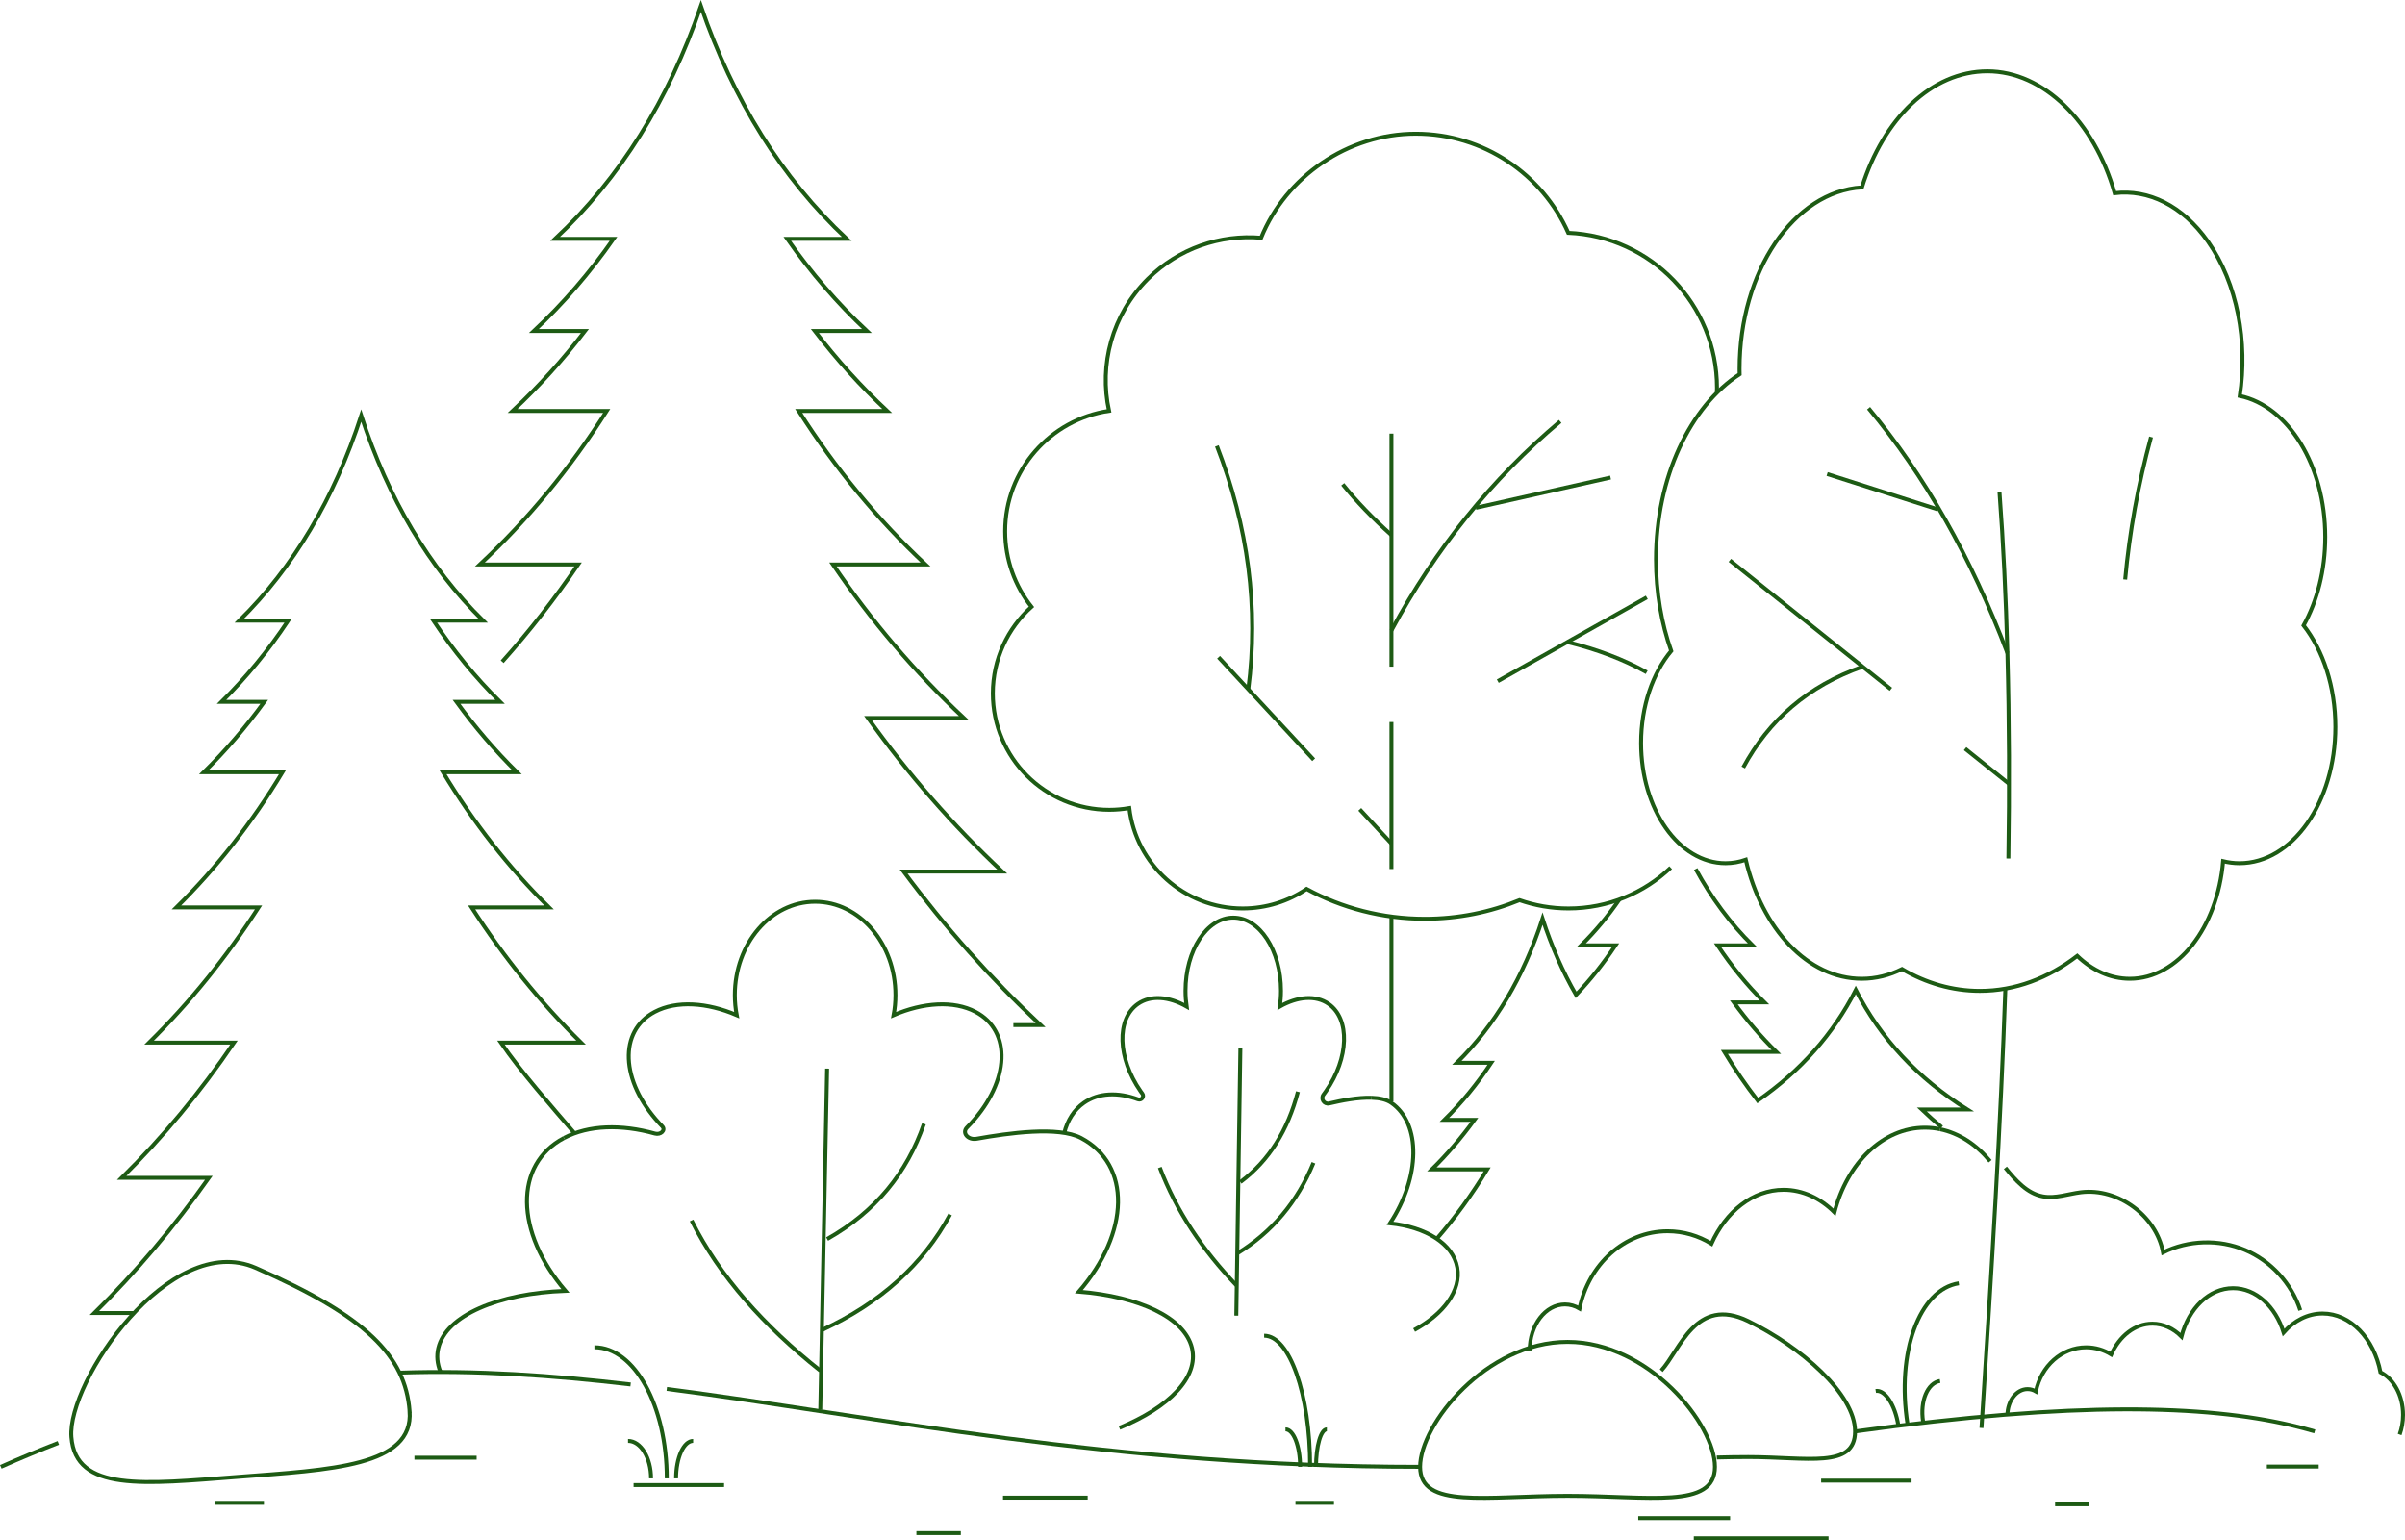 <svg xmlns="http://www.w3.org/2000/svg" fill="none" viewBox="0 0 612 392" height="392" width="612">
<g clip-path="url(#clip0_1096_1071)">
<path stroke-miterlimit="10" stroke="#1D5B14" d="M146.211 288.426C140.623 281.899 132.395 272.598 127.471 265.344H147.869C137.477 255.089 128.195 243.618 120.014 230.933H139.709C129.473 220.832 120.481 209.361 112.731 196.527H131.548C125.983 191.036 120.855 185.062 116.164 178.611H127.241C120.962 172.417 115.32 165.523 110.296 157.953H122.937C109.151 144.351 98.815 126.963 91.922 105.787C85.029 126.963 74.694 144.351 60.908 157.953H73.332C68.305 165.523 62.663 172.417 56.387 178.611H67.25C62.559 185.065 57.431 191.036 51.866 196.527H71.881C64.131 209.361 55.143 220.832 44.903 230.933H65.796C57.615 243.615 48.333 255.089 37.941 265.344H59.537C51.012 277.905 41.494 289.376 30.978 299.754H53.148C44.34 312.215 34.631 323.686 24.015 334.164H34.08"></path>
<path stroke-miterlimit="10" stroke="#1D5B14" d="M412.094 228.92C409.178 233.17 405.935 237.061 402.362 240.585H411.1C408.074 245.138 404.731 249.342 401.064 253.193C397.674 247.329 394.832 240.868 392.533 233.804C387.685 248.692 380.419 260.92 370.727 270.484H379.465C375.931 275.808 371.965 280.655 367.551 285.009H375.187C371.888 289.546 368.285 293.747 364.371 297.607H378.444C374.604 303.968 370.33 309.852 365.622 315.259M494.108 286.876C492.346 285.419 490.658 283.912 489.036 282.356H500.59C487.992 274.428 478.544 264.294 472.241 251.952C466.523 263.157 458.209 272.541 447.299 280.105C444.263 276.195 441.427 272.064 438.795 267.707H452.027C448.113 263.847 444.51 259.647 441.21 255.109H448.997C444.583 250.752 440.616 245.905 437.083 240.585H445.971C440.329 235.017 435.505 228.547 431.508 221.173"></path>
<path stroke-miterlimit="10" stroke="#1D5B14" d="M257.872 260.88H264.792C252.094 248.985 240.48 235.961 229.947 221.806H255.033C242.455 210.025 231.071 196.997 220.872 182.732H245.274C232.846 171.087 221.743 158.059 211.958 143.658H235.515C223.271 132.187 212.518 119.159 203.246 104.584H225.753C219.097 98.35 212.965 91.566 207.353 84.239H220.602C213.092 77.204 206.346 69.374 200.334 60.779H215.454C198.966 45.334 186.601 25.589 178.357 1.54C170.113 25.586 157.749 45.334 141.261 60.779H156.124C150.112 69.377 143.363 77.204 135.856 84.239H148.847C143.236 91.566 137.104 98.347 130.448 104.584H154.389C145.121 119.159 134.368 132.187 122.12 143.658H147.109C141.157 152.419 134.715 160.673 127.785 168.414"></path>
<path stroke-miterlimit="10" stroke="#1D5B14" d="M436.896 99.847C436.906 99.473 436.926 99.1 436.926 98.723C436.926 77.468 420.128 60.143 399.075 59.253C392.473 44.394 377.579 34.03 360.26 34.03C342.942 34.03 327.217 44.981 320.912 60.509C310.579 59.633 299.946 63.136 292.042 71.037C282.934 80.138 279.665 92.856 282.217 104.561C267.26 106.774 255.783 119.652 255.783 135.21C255.783 142.474 258.292 149.148 262.479 154.432C256.447 159.856 252.65 167.717 252.65 176.465C252.65 192.83 265.929 206.098 282.307 206.098C284.035 206.098 285.727 205.941 287.372 205.658C289.106 220.046 301.361 231.2 316.228 231.2C322.25 231.2 327.845 229.37 332.482 226.24C341.437 231.083 351.693 233.834 362.593 233.834C371.12 233.834 379.251 232.147 386.677 229.093C390.578 230.453 394.761 231.2 399.125 231.2C409.208 231.2 418.366 227.253 425.139 220.826"></path>
<path stroke-miterlimit="10" stroke="#1D5B14" d="M397.017 107.244C379.624 121.879 365.312 139.611 354.078 160.443"></path>
<path stroke-miterlimit="10" stroke="#1D5B14" d="M354.078 136.167C349.281 131.867 345.15 127.566 341.69 123.266"></path>
<path stroke-miterlimit="10" stroke="#1D5B14" d="M375.548 129.236L409.832 121.532"></path>
<path stroke-miterlimit="10" stroke="#1D5B14" d="M334.29 193.35L310.092 167.27"></path>
<path stroke-miterlimit="10" stroke="#1D5B14" d="M354.078 214.675L346.018 205.988"></path>
<path stroke-miterlimit="10" stroke="#1D5B14" d="M309.658 113.491C317.652 134.134 320.318 154.776 317.652 175.418"></path>
<path stroke-miterlimit="10" stroke="#1D5B14" d="M381.143 173.351L398.852 163.393L419.06 152.029"></path>
<path stroke-miterlimit="10" stroke="#1D5B14" d="M419.033 171.094C413.271 167.88 406.562 165.3 398.852 163.393"></path>
<path stroke-miterlimit="10" stroke="#1D5B14" d="M541.971 249.092C537.016 249.092 532.412 246.949 528.595 243.281C521.225 248.955 512.788 252.179 503.82 252.179C496.803 252.179 490.114 250.202 484.005 246.625C480.796 248.215 477.353 249.092 473.763 249.092C460.017 249.092 448.36 236.397 444.249 218.806C442.605 219.379 440.886 219.689 439.118 219.689C427.237 219.689 417.605 205.988 417.605 189.086C417.605 179.685 420.588 171.277 425.279 165.664C422.797 158.663 421.399 150.752 421.399 142.375C421.399 121.442 430.127 103.407 442.688 95.233C442.678 94.793 442.665 94.356 442.665 93.916C442.665 69.02 456.484 48.725 473.806 47.685C479.238 30.28 491.492 18.142 505.741 18.142C519.991 18.142 532.929 30.97 538.117 49.158C546.618 48.132 555.366 52.235 561.872 61.49C569.365 72.147 572.054 87.046 569.956 100.757C582.26 103.351 591.705 118.432 591.705 136.657C591.705 145.165 589.643 152.982 586.197 159.173C591.161 165.527 594.284 174.734 594.284 184.979C594.284 204.147 583.361 219.689 569.882 219.689C568.461 219.689 567.07 219.506 565.715 219.176C564.287 236.027 554.205 249.092 541.974 249.092"></path>
<path stroke-miterlimit="10" stroke="#1D5B14" d="M510.309 251.506C509.114 286.172 506.879 322.54 504.227 363.41"></path>
<path stroke-miterlimit="10" stroke="#1D5B14" d="M508.804 125.146C509.785 138.217 510.445 151.935 510.826 166.207C511.293 183.659 511.346 200.957 511.072 218.489"></path>
<path stroke-miterlimit="10" stroke="#1D5B14" d="M475.497 103.897C489.807 121.039 501.581 141.808 510.825 166.207"></path>
<path stroke-miterlimit="10" stroke="#1D5B14" d="M493.164 129.657L464.955 120.636"></path>
<path stroke-miterlimit="10" stroke="#1D5B14" d="M547.375 111.218C544.086 123.306 541.894 135.397 540.796 147.485"></path>
<path stroke-miterlimit="10" stroke="#1D5B14" d="M481.179 175.421L473.99 169.664L440.199 142.615"></path>
<path stroke-miterlimit="10" stroke="#1D5B14" d="M511.237 199.484L500.057 190.533"></path>
<path stroke-miterlimit="10" stroke="#1D5B14" d="M443.603 195.323C450.092 183.295 460.044 174.571 473.99 169.664"></path>
<path stroke-miterlimit="10" stroke="#1D5B14" d="M349.047 279.375C345.524 279.259 341.327 280.095 338.251 280.822C336.946 281.132 335.989 279.642 336.796 278.569C337.006 278.292 337.21 278.008 337.41 277.718C343.292 269.274 343.596 259.327 338.087 255.496C334.784 253.199 330.147 253.629 325.69 256.156C325.873 254.866 325.973 253.529 325.973 252.159C325.973 241.871 320.535 233.534 313.826 233.534C307.116 233.534 301.678 241.871 301.678 252.159C301.678 253.533 301.778 254.869 301.962 256.156C297.508 253.629 292.867 253.199 289.564 255.496C284.059 259.327 284.362 269.274 290.241 277.718C290.388 277.932 290.538 278.138 290.692 278.345C291.252 279.105 290.465 280.105 289.581 279.779C284.523 277.915 279.575 278.062 275.838 280.662C273.306 282.426 271.634 285.096 270.82 288.313"></path>
<path stroke-miterlimit="10" stroke="#1D5B14" d="M359.85 338.495C367.374 334.421 371.871 328.394 370.83 322.59C369.736 316.496 362.83 312.292 353.722 311.329C361.459 299.531 361.669 285.973 354.042 280.669C352.808 279.809 351.036 279.442 349.051 279.379"></path>
<path stroke-miterlimit="10" stroke="#1D5B14" d="M315.637 266.827L314.603 334.834"></path>
<path stroke-miterlimit="10" stroke="#1D5B14" d="M330.284 277.845C327.739 287.563 323.001 295.35 315.638 300.831"></path>
<path stroke-miterlimit="10" stroke="#1D5B14" d="M295.132 297.13C299.369 308.322 306.102 318.176 314.603 327.087"></path>
<path stroke-miterlimit="10" stroke="#1D5B14" d="M314.843 318.993C323.677 313.599 330.143 305.911 334.244 295.924"></path>
<path stroke-miterlimit="10" stroke="#1D5B14" d="M143.522 289.613C130.747 296.35 131.034 313.515 143.879 328.52C126.821 329.16 113.512 334.724 111.533 343.092C111.066 345.062 111.26 347.055 112.037 349.016"></path>
<path stroke-miterlimit="10" stroke="#1D5B14" d="M284.856 363.38C297.51 358.183 305.081 350.496 303.329 343.088C301.491 335.314 289.87 329.954 274.543 328.724C287.562 313.672 287.915 296.38 275.08 289.613C269.318 286.576 256.61 288.359 248.516 289.813C246.318 290.206 244.713 288.306 246.068 286.939C246.418 286.586 246.765 286.226 247.102 285.856C256.997 275.085 257.508 262.393 248.243 257.51C242.688 254.579 234.881 255.126 227.387 258.353C227.698 256.71 227.865 255.003 227.865 253.253C227.865 240.131 218.716 229.493 207.429 229.493C196.143 229.493 186.994 240.131 186.994 253.253C186.994 255.003 187.161 256.71 187.472 258.353C179.978 255.126 172.171 254.583 166.616 257.51C157.351 262.393 157.865 275.085 167.757 285.856C168.007 286.126 168.258 286.393 168.515 286.656C169.455 287.623 168.134 288.903 166.646 288.486C158.135 286.109 149.814 286.296 143.525 289.613"></path>
<path stroke-miterlimit="10" stroke="#1D5B14" d="M210.476 271.958L208.734 358.71"></path>
<path stroke-miterlimit="10" stroke="#1D5B14" d="M235.114 286.016C230.831 298.41 222.863 308.348 210.476 315.336"></path>
<path stroke-miterlimit="10" stroke="#1D5B14" d="M175.981 310.612C183.111 324.887 194.438 337.458 208.738 348.826"></path>
<path stroke-miterlimit="10" stroke="#1D5B14" d="M209.142 338.504C224.005 331.624 234.885 321.816 241.781 309.078"></path>
<path stroke-miterlimit="10" stroke="#1D5B14" d="M354.078 233.537C354.078 249.415 354.078 265.01 354.078 280.289"></path>
<path stroke-miterlimit="10" stroke="#1D5B14" d="M354.078 183.752C354.078 196.383 354.078 208.858 354.078 221.169"></path>
<path stroke-miterlimit="10" stroke="#1D5B14" d="M354.078 110.361C354.078 130.447 354.078 150.229 354.078 169.667"></path>
<path stroke-miterlimit="10" stroke="#1D5B14" d="M436.402 373.308C436.402 384.126 419.607 380.689 398.889 380.689C378.17 380.689 361.375 384.126 361.375 373.308C361.375 362.49 378.17 341.511 398.889 341.511C419.607 341.511 436.402 362.49 436.402 373.308Z"></path>
<path stroke-miterlimit="10" stroke="#1D5B14" d="M422.729 348.825C427.534 343.638 431.507 329.717 444.853 336.211C458.198 342.705 472.06 354.736 472.06 364.29C472.06 373.845 459.88 370.808 444.853 370.808C442.921 370.808 438.697 370.858 436.879 370.924"></path>
<path stroke-miterlimit="10" stroke="#1D5B14" d="M493.687 287.386C492.432 287.126 491.145 286.989 489.83 286.989C479.127 286.989 470.046 296.014 466.816 308.538C463.229 304.944 458.739 302.804 453.864 302.804C446.034 302.804 439.198 308.318 435.508 316.522C432.205 314.502 428.401 313.349 424.351 313.349C413.401 313.349 404.25 321.759 401.944 333.017C400.813 332.351 399.566 331.971 398.244 331.971C393.28 331.971 389.253 337.214 389.253 343.682"></path>
<path stroke-miterlimit="10" stroke="#1D5B14" d="M506.422 295.53C502.969 291.316 498.571 288.399 493.684 287.386"></path>
<path stroke-miterlimit="10" stroke="#1D5B14" d="M14.836 367.218C10.029 369.074 5.154 371.101 0.203 373.308"></path>
<path stroke-miterlimit="10" stroke="#1D5B14" d="M160.471 352.339C140.519 350.009 121.185 348.672 101.661 349.339"></path>
<path stroke-miterlimit="10" stroke="#1D5B14" d="M361.374 373.308C282.053 373.308 223.237 360.42 169.679 353.479"></path>
<path stroke-miterlimit="10" stroke="#1D5B14" d="M583.027 362.714C585.126 363.204 587.128 363.734 589.036 364.294"></path>
<path stroke-miterlimit="10" stroke="#1D5B14" d="M472.061 364.294C528.525 356.527 561.197 357.607 583.027 362.714"></path>
<path stroke-miterlimit="10" stroke="#1D5B14" d="M165.669 376.245C165.669 370.975 163.05 366.711 159.813 366.711"></path>
<path stroke-miterlimit="10" stroke="#1D5B14" d="M169.679 376.245C169.679 357.803 161.441 342.878 151.259 342.878"></path>
<path stroke-miterlimit="10" stroke="#1D5B14" d="M172.044 376.245C172.044 370.975 173.982 366.711 176.381 366.711"></path>
<path stroke-miterlimit="10" stroke="#1D5B14" d="M330.837 373.298C330.837 368.028 329.172 363.764 327.117 363.764"></path>
<path stroke-miterlimit="10" stroke="#1D5B14" d="M333.386 373.298C333.386 354.856 328.155 339.931 321.686 339.931"></path>
<path stroke-miterlimit="10" stroke="#1D5B14" d="M334.888 373.298C334.888 368.028 336.119 363.764 337.644 363.764"></path>
<path stroke-miterlimit="10" stroke="#1D5B14" d="M489.366 361.774C488.556 356.566 490.487 351.953 493.687 351.453"></path>
<path stroke-miterlimit="10" stroke="#1D5B14" d="M485.403 362.39C482.564 344.169 488.406 328.154 498.465 326.59"></path>
<path stroke-miterlimit="10" stroke="#1D5B14" d="M483.064 362.754C482.254 357.547 479.681 353.633 477.312 354"></path>
<path stroke-miterlimit="10" stroke="#1D5B14" d="M610.636 365.077C611.19 363.564 611.5 361.874 611.5 360.087C611.5 355.133 609.115 350.902 605.762 349.239C604.107 340.651 598.141 334.291 591.035 334.291C587.238 334.291 583.768 336.111 581.106 339.111C579.047 332.504 574.073 327.84 568.258 327.84C562.146 327.84 556.961 332.994 555.116 340.145C553.067 338.094 550.505 336.871 547.719 336.871C543.249 336.871 539.345 340.018 537.237 344.702C535.352 343.548 533.18 342.888 530.868 342.888C524.615 342.888 519.391 347.692 518.073 354.119C517.429 353.739 516.715 353.523 515.961 353.523C513.125 353.523 510.826 356.516 510.826 360.21"></path>
<path stroke-miterlimit="10" stroke="#1D5B14" d="M510.309 297.21C512.894 300.371 515.82 303.738 519.837 304.478C523.06 305.071 526.303 303.828 529.553 303.431C538.998 302.274 548.71 309.405 550.431 318.753C556.85 315.566 564.661 315.322 571.267 318.106C577.869 320.886 583.151 326.643 585.349 333.461"></path>
<path stroke-miterlimit="10" stroke="#1D5B14" d="M104.227 359.12C105.304 373.185 84.215 374.048 60.45 375.868C36.682 377.688 19.237 379.775 18.159 365.711C17.082 351.646 43.218 313.122 65.058 322.663C93.15 334.934 103.149 345.055 104.23 359.12H104.227Z"></path>
<path stroke-miterlimit="10" stroke="#1D5B14" d="M54.589 382.462H67.163"></path>
<path stroke-miterlimit="10" stroke="#1D5B14" d="M161.225 377.945H184.259"></path>
<path stroke-miterlimit="10" stroke="#1D5B14" d="M339.455 382.462H329.659"></path>
<path stroke-miterlimit="10" stroke="#1D5B14" d="M416.888 386.353H440.262"></path>
<path stroke-miterlimit="10" stroke="#1D5B14" d="M463.427 376.815H486.437"></path>
<path stroke-miterlimit="10" stroke="#1D5B14" d="M522.96 382.839H531.628"></path>
<path stroke-miterlimit="10" stroke="#1D5B14" d="M431.021 391.5H465.308"></path>
<path stroke-miterlimit="10" stroke="#1D5B14" d="M255.239 381.146H276.782"></path>
<path stroke-miterlimit="10" stroke="#1D5B14" d="M105.458 370.978H121.292"></path>
<path stroke-miterlimit="10" stroke="#1D5B14" d="M233.196 390.18H244.5"></path>
<path stroke-miterlimit="10" stroke="#1D5B14" d="M576.845 373.238H590.04"></path>
</g>
<defs>
<clipPath id="clip0_1096_1071">
<rect fill="white" height="392" width="612"></rect>
</clipPath>
</defs>
</svg>
